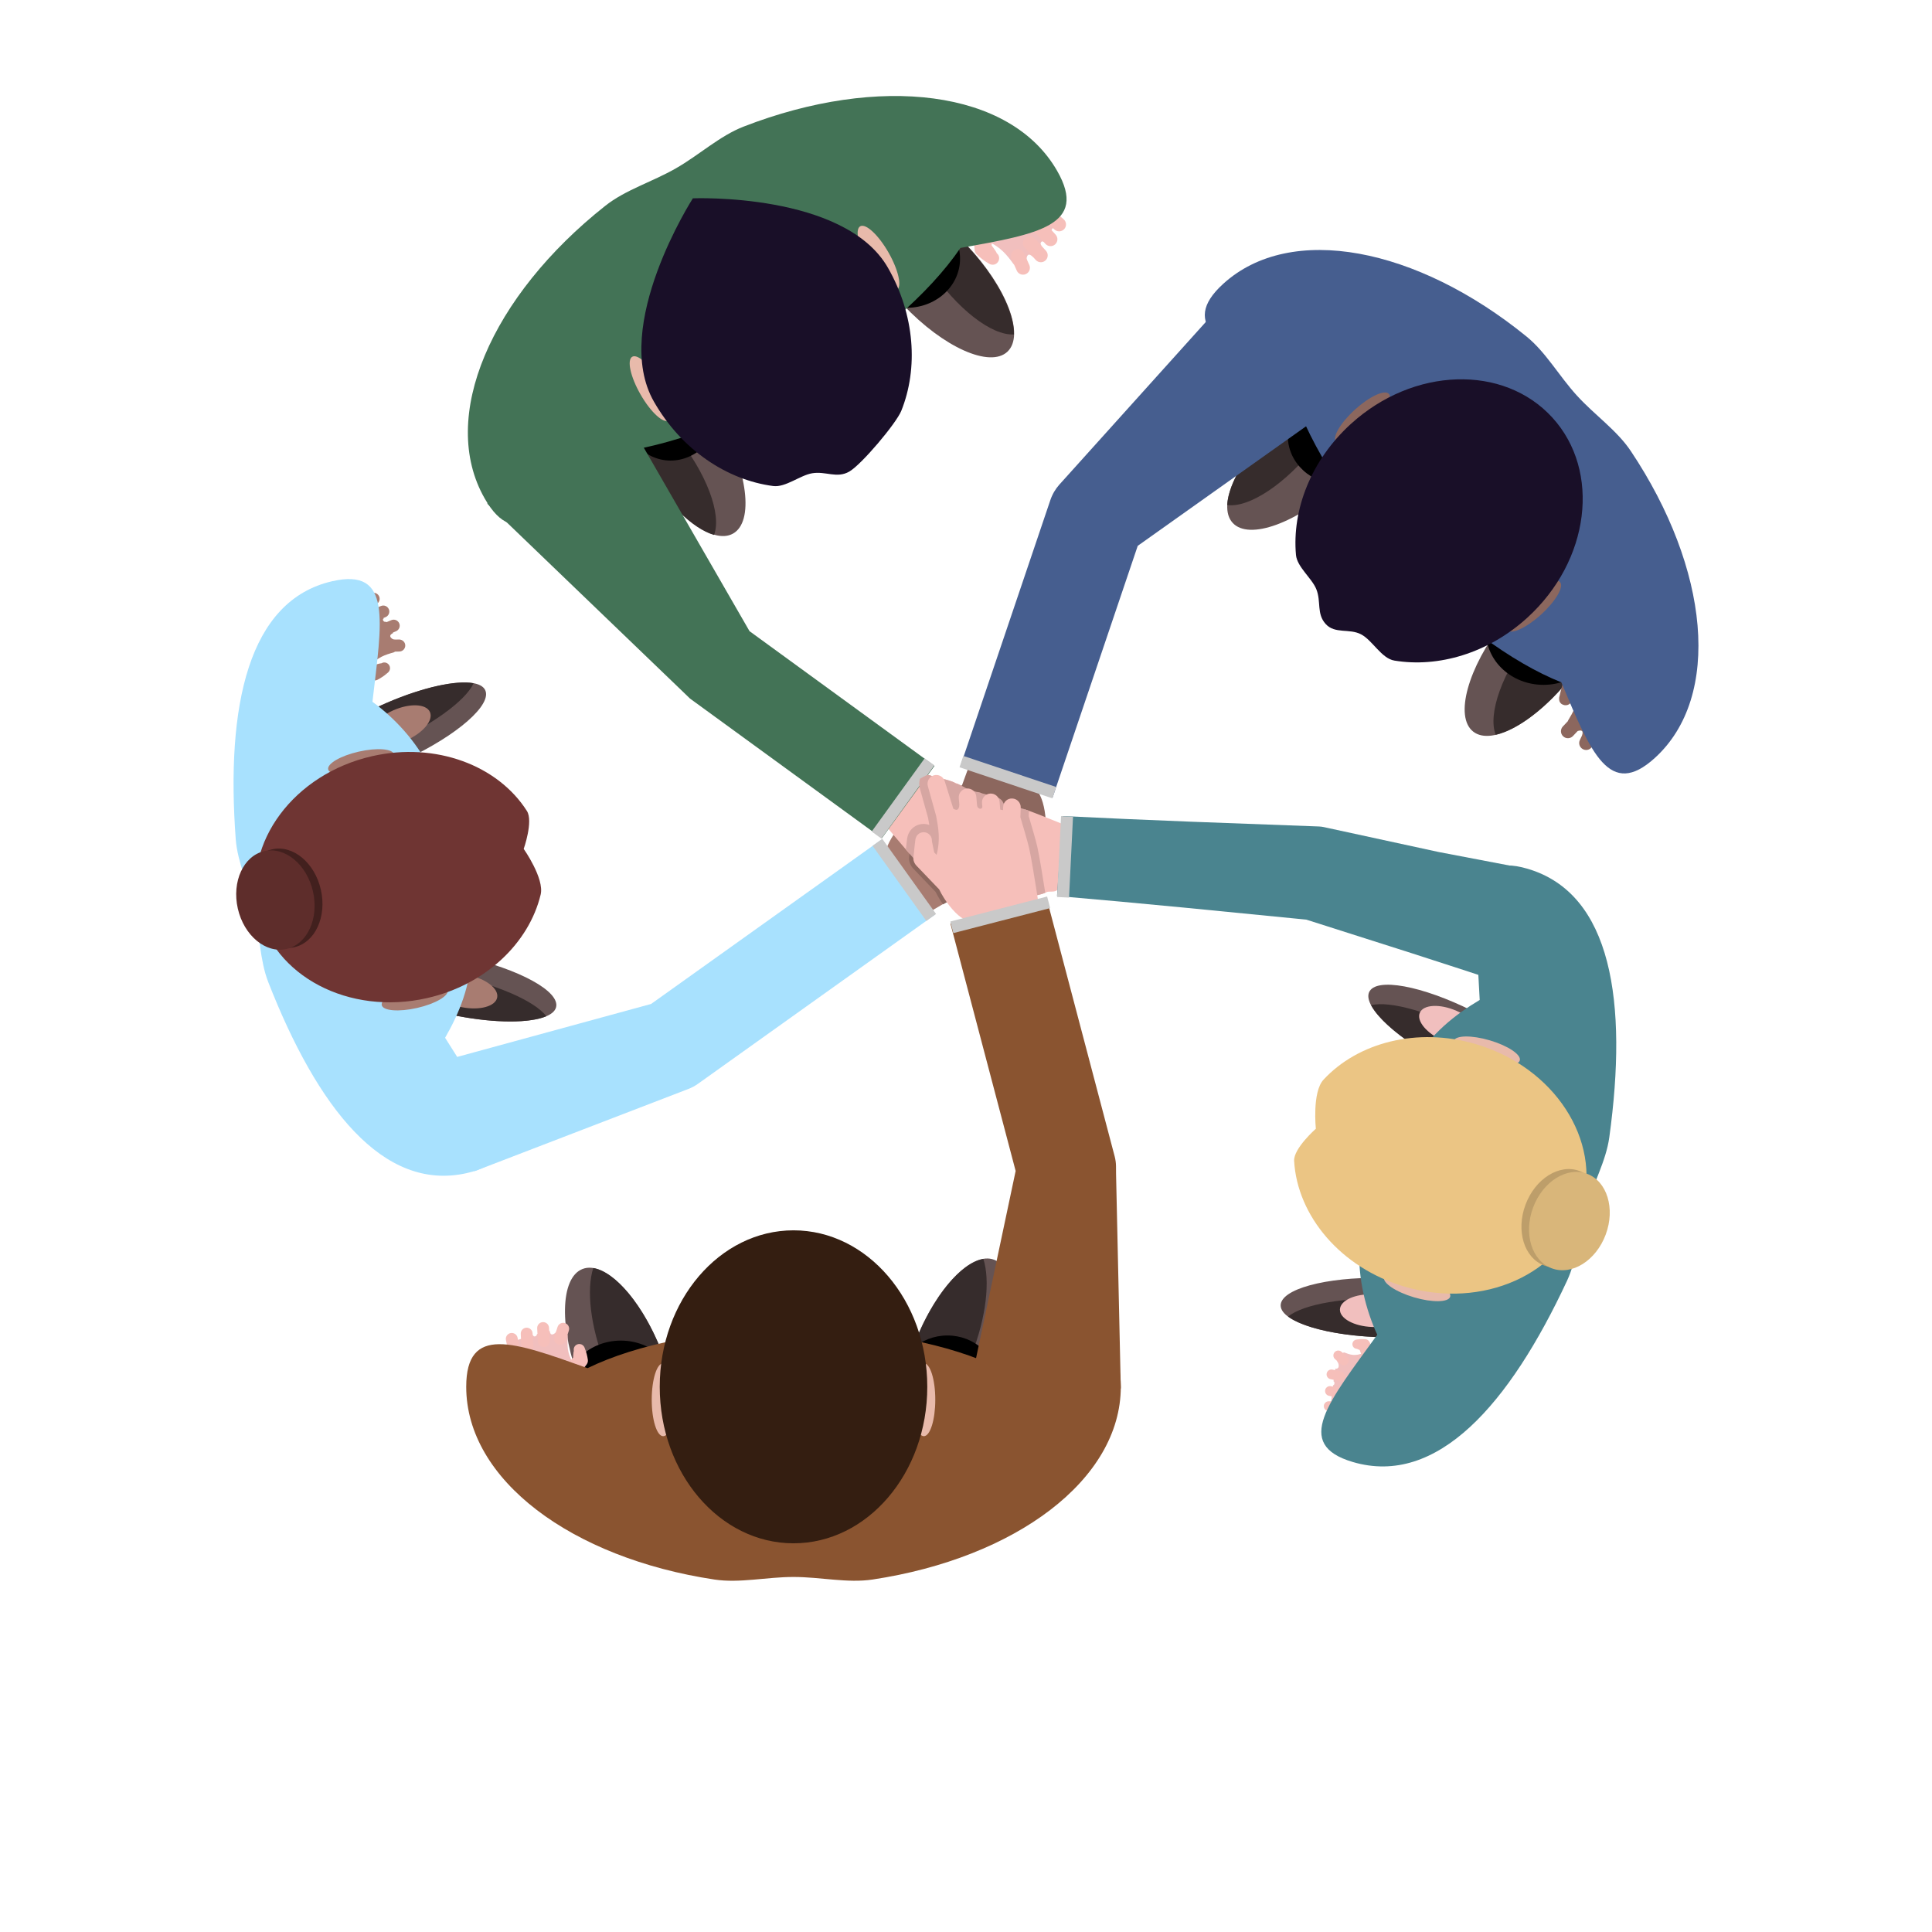 <?xml version="1.0" encoding="utf-8"?>
<!-- Generator: Adobe Illustrator 16.0.0, SVG Export Plug-In . SVG Version: 6.00 Build 0)  -->
<!DOCTYPE svg PUBLIC "-//W3C//DTD SVG 1.1//EN" "http://www.w3.org/Graphics/SVG/1.1/DTD/svg11.dtd">
<svg version="1.1" id="Layer_1" xmlns="http://www.w3.org/2000/svg" xmlns:xlink="http://www.w3.org/1999/xlink" x="0px" y="0px"
	 width="450px" height="450px" viewBox="0 0 450 450" enable-background="new 0 0 450 450" xml:space="preserve">
<g>
	<g>
		<path fill="#655353" d="M373.31,131.698c4.432,3.45,1.269,14.915-7.061,25.605c-8.329,10.692-18.673,16.563-23.1,13.112
			c-4.43-3.45-1.268-14.915,7.063-25.605C358.541,134.119,368.885,128.248,373.31,131.698z"/>
		<path fill="#362C2C" d="M356.906,147.614c-7.082,9.088-10.41,18.721-8.532,23.526c5.101-1.15,11.985-6.278,17.875-13.837
			c7.083-9.089,10.41-18.719,8.53-23.526C369.68,134.927,362.793,140.056,356.906,147.614z"/>
	</g>
	<g>
		
			<ellipse transform="matrix(0.738 -0.675 0.675 0.738 8.93 233.532)" fill="#655353" cx="305.193" cy="105.266" rx="24.54" ry="10.164"/>
		<path fill="#362C2C" d="M285.838,117.638c5.114,0.679,13.663-4.908,20.766-14.022c4.297-5.517,7.204-11.23,8.419-15.952
			c-4.884,1.324-10.976,4.878-16.687,10.102C290.816,104.639,286.106,112.432,285.838,117.638z"/>
	</g>
	<ellipse cx="312.263" cy="101.595" rx="12.302" ry="11.291"/>
	<ellipse cx="359.505" cy="147.251" rx="13.359" ry="12.263"/>
	<path fill="#8C675E" d="M221.092,191.682c-0.446,1.535-1.292,5.49-1.656,7.216l-1.115,1.871c-0.571,0.951-0.255,2.186,0.695,2.752
		c0.953,0.565,2.184,0.256,2.752-0.7l0.371-0.619c0.158,0.131,0.332,0.273,0.497,0.409l-0.737,1.687
		c-0.444,1.014,0.019,2.201,1.033,2.644c1.02,0.443,2.202-0.02,2.646-1.037l0.325-0.756c0.267-0.339,0.527-0.278,0.701-0.134
		c0.14,0.104,0.385,0.342,0.24,0.912L226,207.854c-0.445,1.014,0.011,2.2,1.029,2.644c1.021,0.447,2.204-0.016,2.646-1.031
		l0.565-1.282c0.161-0.294,0.436-0.737,0.784-0.855c0.456-0.157,0.841,0.41,1.027,0.926l-0.199,1.958
		c-0.113,1.103,0.684,2.091,1.791,2.203c1.103,0.115,2.089-0.687,2.204-1.787l0.216-2.116c0.032-0.045,0.084-0.105,0.099-0.145
		c0.816-2.536,1.818-5.251,4.197-7.768l0.181,0.666l-0.263,0.884l-0.3,0.968l-0.141,0.456l-0.058,0.185
		c0.016-0.052,0.084-0.142,0.179-0.237c-0.141,0.173-0.269,0.365-0.347,0.588c-0.049,0.158-0.122,0.38-0.11,0.757
		c0.002,0.358,0.198,0.946,0.607,1.311c0.899,0.696,1.397,0.51,1.591,0.496c0.548-0.048,1.282-0.737,1.376-1.004l0.194-0.264
		l0.326-0.462l0.614-0.877l1.191-1.742c0.271-0.396,0.377-0.91,0.241-1.41l-0.086-0.315l-1.971-7.314
		c0.146-2.959-0.407-6.099-1.288-7.929c-0.037-0.083-0.088-0.168-0.141-0.251c-0.345-0.535,0.057-2.189-0.746-2.776
		c-4.343-3.174-15.057-5.678-15.057-5.678S222.191,187.856,221.092,191.682z M240.271,203.261c-0.031,0.025-0.064,0.045-0.095,0.068
		C240.209,203.306,240.236,203.283,240.271,203.261z M243.139,205.328c0.083-0.234,0.104-0.476,0.095-0.708
		c-0.002,0.007,0.002,0.015,0.002,0.017C243.249,204.99,243.185,205.192,243.139,205.328z"/>
	<path fill="#8C675E" d="M389.771,157.086c0,0-7.181-5.223-11.411-6.199c-0.781-0.181-1.579,0.937-2.09,1.009
		c-0.078,0.011-0.154,0.025-0.227,0.045c-1.583,0.428-3.792,1.748-5.522,3.397l-5.505,2.656l-0.237,0.113
		c-0.376,0.181-0.634,0.518-0.735,0.891l-0.433,1.646l-0.214,0.837l-0.106,0.443l-0.063,0.259c-0.111,0.198-0.145,1.009,0.114,1.369
		c0.094,0.127,0.244,0.529,1.143,0.71c0.44,0.059,0.901-0.132,1.121-0.321c0.238-0.191,0.334-0.353,0.405-0.467
		c0.096-0.165,0.147-0.344,0.175-0.521c-0.008,0.108-0.027,0.196-0.051,0.235l0.083-0.133l0.203-0.327l0.435-0.694l0.401-0.627
		l0.502-0.241c-0.281,2.78-1.412,4.826-2.529,6.662c-0.017,0.03-0.024,0.094-0.038,0.138l-1.177,1.247
		c-0.61,0.651-0.58,1.676,0.072,2.29c0.652,0.616,1.675,0.582,2.289-0.068l1.091-1.157c0.411-0.157,0.961-0.22,1.109,0.138
		c0.11,0.278-0.016,0.679-0.11,0.934l-0.483,1.019c-0.388,0.807-0.045,1.774,0.766,2.16c0.808,0.388,1.771,0.042,2.158-0.765
		l0.729-1.532c0.272-0.389,0.547-0.365,0.684-0.334c0.179,0.032,0.355,0.158,0.288,0.499l-0.289,0.598
		c-0.388,0.808-0.045,1.774,0.762,2.163c0.808,0.386,1.777,0.042,2.159-0.763l0.642-1.339c0.171,0.028,0.349,0.059,0.513,0.087
		l-0.184,0.554c-0.282,0.849,0.177,1.766,1.027,2.049c0.846,0.281,1.768-0.178,2.048-1.028l0.554-1.667
		c0.859-1.132,2.829-3.737,3.531-4.818C385.127,165.539,389.771,157.086,389.771,157.086z M366.188,162.721
		c-0.002-0.031-0.007-0.063-0.008-0.094C366.184,162.66,366.186,162.688,366.188,162.721z M363.776,161.54
		c0.003,0,0.007-0.002,0.011-0.006c-0.146,0.117-0.281,0.258-0.383,0.431C363.463,161.864,363.552,161.719,363.776,161.54z"/>
	<g>
		<path fill="#465E8F" d="M300.409,89.437c3.491,11.915,12.306,26.75,25.043,40.744c12.739,13.993,26.687,24.158,38.22,28.749
			c6.902,16.546,11.275,27.171,21.784,17.601c15.708-14.302,12.662-44.127-5.608-71.468c-3.248-4.862-8.391-8.353-12.579-12.952
			c-4.192-4.606-7.192-10.06-11.729-13.742c-25.51-20.748-54.914-26.567-70.621-12.267C274.408,75.669,284.58,81.016,300.409,89.437
			z"/>
		<g>
			<path fill="#8C675E" d="M315.585,95.416c3.404-3.097,6.947-4.74,7.917-3.671c0.971,1.064-0.996,4.44-4.396,7.533
				c-3.4,3.096-6.945,4.741-7.914,3.672C310.217,101.883,312.191,98.507,315.585,95.416z"/>
			
				<ellipse transform="matrix(0.673 0.739 -0.739 0.673 221.129 -218.023)" fill="#8C675E" cx="357.38" cy="141.321" rx="2.612" ry="8.324"/>
			<path fill="#190F28" d="M314.643,98.743c14.577-13.271,35.6-13.925,46.945-1.463c11.352,12.462,8.722,33.331-5.854,46.604
				c-9.113,8.296-20.737,11.667-30.946,9.98c-3.038-0.5-5.096-4.725-7.781-6.121c-2.728-1.42-6.073-0.034-8.221-2.391
				c-2.185-2.4-1.022-5.198-2.185-8.106c-1.025-2.566-4.492-5.194-4.743-7.989C300.91,118.764,305.343,107.21,314.643,98.743z"/>
		</g>
		<g>
			<g>
				<path fill="#465E8F" d="M312.286,93.552l-49.345,35.045l3.201-4.837l-20.935,61.896l-21.497-7.271l20.935-61.896
					c0.467-1.381,1.193-2.602,2.107-3.625l1.094-1.212l40.499-44.979L312.286,93.552z"/>
			</g>
		</g>
	</g>
	<g>
		
			<rect x="223.425" y="179.701" transform="matrix(0.948 0.317 -0.317 0.948 69.534 -65.113)" fill="#C9C9C9" width="22.824" height="2.79"/>
	</g>
</g>
<g>
	<g>
		<g>
			<path fill="#655353" d="M69.346,180.191c-0.644-3.893,8.653-11.278,20.76-16.496c12.107-5.216,22.441-6.289,23.08-2.395
				c0.642,3.894-8.656,11.278-20.761,16.495C80.318,183.012,69.983,184.084,69.346,180.191z"/>
			<path fill="#362C2C" d="M89.926,173.669c10.294-4.435,18.533-10.43,20.382-14.522c-3.989-0.744-11.643,0.861-20.202,4.548
				c-10.294,4.435-18.532,10.43-20.381,14.523C73.714,178.962,81.369,177.358,89.926,173.669z"/>
		</g>
		
			<ellipse transform="matrix(-0.915 0.403 -0.403 -0.915 246.414 286.002)" fill="#A87C71" cx="93.091" cy="168.949" rx="7.645" ry="3.808"/>
	</g>
	<g>
		<g>
			<path fill="#655353" d="M82.688,225.033c0.216,3.94,10.893,9.135,23.843,11.604c12.95,2.467,23.272,1.273,23.05-2.666
				c-0.217-3.939-10.894-9.134-23.843-11.602C92.788,219.9,82.466,221.092,82.688,225.033z"/>
			<path fill="#362C2C" d="M104.192,226.939c11.011,2.096,20.353,6.164,23.045,9.758c-3.733,1.59-11.553,1.684-20.708-0.061
				c-11.011-2.1-20.351-6.166-23.045-9.762C87.219,225.285,95.039,225.192,104.192,226.939z"/>
		</g>
		<path fill="#A87C71" d="M100.808,229.365c-0.411,2.064,2.612,4.404,6.753,5.229c4.14,0.824,7.83-0.178,8.241-2.24
			c0.411-2.061-2.612-4.402-6.753-5.227C104.908,226.303,101.218,227.307,100.808,229.365z"/>
	</g>
	<g>
		<g>
			<path fill="#A87C71" d="M70.747,142.648c0,0,7.221-2.425,9.695-3.015c1.284-0.308,5.225-0.875,5.225-0.875
				s1.812,2.422,3.723,5.269c-0.287,0.185-0.208,0.408-0.103,0.563c0.073,0.108,0.238,0.322,0.626,0.229
				c0.585,0.886,1.152,1.783,1.646,2.615c-0.154,0.081-0.574,0.303-0.657,0.607c-0.137,0.516,0.854,1.048,1.074,0.952
				c1.582,0.369,0.277,2.802-0.271,2.961c-1.863,0.52-3.883,1.113-5.628,3.328c-1.744,2.227-6.991,1.289-9.263-0.151
				c-0.056-0.035-0.112-0.075-0.168-0.122c-0.358-0.292-1.43-0.093-1.832-0.731C72.637,150.831,70.747,142.648,70.747,142.648z"/>
		</g>
		<g>
			<path fill="#A87C71" d="M85.541,141.772c-0.476,0-0.94-0.242-1.204-0.68c-0.399-0.664-0.185-1.526,0.479-1.925l1.487-0.895
				c0.665-0.398,1.526-0.185,1.925,0.479s0.185,1.525-0.479,1.925l-1.486,0.894C86.037,141.708,85.787,141.772,85.541,141.772z"/>
		</g>
		<g>
			<path fill="#A87C71" d="M86.421,145.026c-0.551,0-1.074-0.327-1.297-0.868c-0.295-0.716,0.045-1.537,0.761-1.832l2.856-1.179
				c0.715-0.294,1.536,0.045,1.832,0.762c0.296,0.715-0.045,1.536-0.761,1.832l-2.856,1.179
				C86.78,144.992,86.599,145.026,86.421,145.026z"/>
		</g>
		<g>
			<path fill="#A87C71" d="M88.848,148.321c-0.551,0-1.073-0.326-1.297-0.866c-0.296-0.715,0.043-1.537,0.76-1.833l2.851-1.181
				c0.715-0.296,1.536,0.044,1.833,0.76c0.296,0.715-0.043,1.536-0.76,1.833l-2.851,1.181
				C89.208,148.287,89.026,148.321,88.848,148.321z"/>
		</g>
		<g>
			<path fill="#A87C71" d="M90.525,151.813c-0.759,0-1.383-0.606-1.402-1.368c-0.019-0.775,0.594-1.417,1.368-1.437l2.466-0.06
				c0.772,0.016,1.418,0.594,1.437,1.369c0.019,0.774-0.594,1.417-1.368,1.436l-2.467,0.06
				C90.548,151.813,90.536,151.813,90.525,151.813z"/>
		</g>
		<g>
			<path fill="#A87C71" d="M81.62,152.616c1.071,0.34,2.115,0.75,3.156,1.167c1.042,0.415,2.068,0.869,3.089,1.335l-1.364,0.031
				c0.403-0.152,0.811-0.297,1.228-0.415c0.207-0.063,0.417-0.115,0.624-0.163l0.299-0.058c0.05-0.01,0.082-0.014,0.11-0.011
				c-0.001,0.006-0.021,0.022-0.029,0.034l-0.015,0.02c0.02-0.014-0.038,0.027-0.101,0.083c-0.056,0.05-0.112,0.109-0.163,0.176
				c-0.102,0.133-0.182,0.296-0.222,0.456c-0.031,0.194-0.072,0.199-0.015,0.629c0.038,0.193,0.153,0.471,0.386,0.688
				c0.229,0.219,0.526,0.323,0.731,0.345c0.104,0.013,0.193,0.012,0.267,0.006l0.114-0.015l0.01-0.003l0.021-0.007
				c0.027-0.009,0.054-0.021,0.079-0.034c-0.688,0.211-1.416-0.175-1.627-0.863c-0.211-0.688,0.175-1.417,0.864-1.628l0.159-0.054
				l0.041-0.012l0.02-0.006l0.119-0.015c0.076-0.005,0.166-0.006,0.273,0.007c0.208,0.022,0.508,0.126,0.741,0.346
				c0.236,0.216,0.355,0.495,0.396,0.688c0.069,0.429,0.017,0.44-0.017,0.64c-0.045,0.163-0.129,0.332-0.237,0.47
				c-0.054,0.069-0.112,0.13-0.171,0.183l-0.108,0.089l-0.05,0.042l-0.098,0.078l-0.18,0.146l-0.288,0.238
				c-0.187,0.146-0.372,0.283-0.563,0.408c-0.376,0.256-0.766,0.479-1.161,0.688c-0.379,0.2-0.805,0.221-1.18,0.094l-0.185-0.063
				c-1.062-0.365-2.119-0.743-3.16-1.159c-1.042-0.414-2.081-0.835-3.093-1.326c-0.874-0.423-1.239-1.474-0.816-2.348
				C79.891,152.728,80.8,152.354,81.62,152.616z"/>
		</g>
	</g>
	<path fill="#A87C71" d="M234.535,199.468c-0.349-1.004-1.444-1.539-2.452-1.188l-0.656,0.228c-0.035-0.197-0.072-0.4-0.11-0.607
		l1.583-0.785c0.953-0.473,1.342-1.628,0.869-2.582c-0.472-0.954-1.626-1.344-2.582-0.87l-0.755,0.375
		c-0.374,0.065-0.506-0.149-0.549-0.357c-0.036-0.156-0.069-0.483,0.384-0.813l1.816-0.898c0.953-0.472,1.344-1.627,0.872-2.581
		c-0.473-0.954-1.626-1.344-2.581-0.873l-1.272,0.629c-0.307,0.108-0.746,0.224-1.038,0.109c-0.416-0.164-0.38-0.796-0.215-1.285
		l1.391-1.346c0.765-0.74-1.934-2.649-2.699-1.91l-1.413,0.528c-0.076,0.021-0.142,0.046-0.192,0.077
		c-2.188,1.37-4.567,2.82-7.913,3.186l0.313-0.672l0.738-0.485l0.82-0.529l0.393-0.249c0.055-0.035,0.11-0.07,0.14-0.094
		c0.116-0.04,0.23-0.091,0.34-0.156c0.052-0.028,0.062-0.028,0.146-0.081l0.063-0.041c0.018-0.013,0.023-0.01,0.145-0.112
		c0.045-0.04,0.088-0.081,0.13-0.125l0.061-0.065c0.039-0.076-0.047,0.129,0.26-0.399c0.105-0.219,0.196-0.543,0.171-0.902
		c-0.021-0.358-0.168-0.705-0.332-0.929c-0.16-0.226-0.348-0.373-0.45-0.443c-0.056-0.038-0.115-0.074-0.18-0.107
		c-0.253-0.136-0.578-0.214-0.867-0.209c-0.071,0-0.142,0.005-0.208,0.014l-0.035,0.004l-0.041,0.006l-0.08,0.014l-0.134,0.029
		l-0.104,0.027l-0.121,0.032l-0.311,0.08l-0.52,0.134l-0.991,0.266l-1.953,0.543h0c-0.501,0.23-0.93,0.634-1.18,1.173l-3.041,6.536
		c-1.947,2.088-3.485,4.771-3.973,6.669c-0.022,0.085-0.04,0.178-0.052,0.271c-0.078,0.609-1.394,1.575-1.164,2.504
		c1.229,5.011,7.556,13.462,7.556,13.462s9.975-5.659,13.142-7.791c1.269-0.852,4.332-3.23,5.671-4.278l1.974-0.685
		C234.352,201.571,234.884,200.473,234.535,199.468z M217.856,183.285l0.037-0.024c0.051-0.029,0.023-0.008,0.041-0.015
		c-0.097,0.058-0.184,0.125-0.266,0.197c0.022-0.021,0.043-0.044,0.067-0.065C217.848,183.284,217.846,183.292,217.856,183.285z
		 M217.542,183.575c-0.005,0.005-0.009,0.01-0.014,0.015C217.534,183.582,217.539,183.577,217.542,183.575z M216.42,188.435
		l0.001-0.001L216.42,188.435L216.42,188.435z"/>
	<g>
		<g>
			<path fill="#A8E1FE" d="M102.111,247.371l50.908-13.904l-2.892,1.463l55.167-39.371l12.479,17.486l-55.168,39.369
				c-0.709,0.508-1.461,0.91-2.238,1.215l-0.654,0.25l-49.254,18.945L102.111,247.371z"/>
		</g>
	</g>
	<g>
		<path fill="#A8E1FE" d="M103.673,241.719c3.225-5.598,6.045-12.256,6.14-20.042c0.095-8.522-2.401-11.314-4.825-21.328
			c-2.14-10.071-1.096-13.666-4.864-21.31c-3.228-6.537-8.367-11.923-13.373-15.576c2.184-18.788,4.65-31.271-9.339-28.091
			c-19.602,4.455-24.806,29.042-22.505,60.087c0.425,5.516,3.025,10.792,4.329,16.528c1.306,5.751,1.244,11.636,3.257,16.792
			c11.339,28.982,26.648,48.912,46.25,44.455C123.354,269.914,114.403,258.945,103.673,241.719z"/>
		<g>
			<g>
				<path fill="#A87C71" d="M97.145,234.775c-4.248,0.965-7.926,0.674-8.23-0.664c-0.3-1.324,2.887-3.186,7.135-4.154
					c4.247-0.965,7.934-0.664,8.235,0.66C104.588,231.955,101.391,233.811,97.145,234.775z"/>
				<path fill="#A87C71" d="M83.574,175.066c-4.247,0.964-7.437,2.817-7.134,4.155c0.301,1.322,3.982,1.629,8.229,0.666
					c4.249-0.965,7.441-2.836,7.14-4.159C91.506,174.392,87.82,174.1,83.574,175.066z"/>
				<path fill="#6F3533" d="M99.479,232.473c-18.2,4.141-35.824-5.121-39.361-20.685c-3.536-15.555,8.355-31.523,26.554-35.659
					c14.852-3.375,29.314,2.165,36.058,12.766c1.523,2.402-0.748,8.832-0.748,8.832s4.854,6.887,3.947,10.638
					C123.225,219.615,113.132,229.373,99.479,232.473z"/>
			</g>
		</g>
		<path fill="#42201E" d="M68.568,220.618c-4.83,1.1-9.923-3.112-11.354-9.413c-1.429-6.288,1.342-12.283,6.173-13.382
			c4.84-1.1,9.92,3.113,11.349,9.403C76.167,213.523,73.409,219.518,68.568,220.618z"/>
		<path fill="#5E2D2B" d="M66.731,221.035c-4.83,1.098-9.908-3.116-11.339-9.414c-1.43-6.291,1.329-12.282,6.159-13.38
			c4.843-1.1,9.921,3.111,11.35,9.401C74.333,213.94,71.575,219.935,66.731,221.035z"/>
	</g>
	<g>
		
			<rect x="199.822" y="203.59" transform="matrix(0.582 0.813 -0.813 0.582 254.723 -85.562)" fill="#C9C9C9" width="21.527" height="2.789"/>
	</g>
</g>
<g>
	<g>
		<g>
			<path fill="#F1BFBE" d="M319.42,332.893c0,0-4.901-1.549-6.465-2.275c-0.811-0.379-3.119-1.84-3.119-1.84
				s0.249-2.869,0.649-6.133c0.238-0.014,0.302-0.232,0.326-0.41c0.017-0.125,0.034-0.381-0.211-0.496
				c0.131-1.012,0.273-2.023,0.425-2.947c0.119,0.014,0.445,0.035,0.636-0.174c0.321-0.355,0.069-1.275-0.092-1.303
				c-0.635-1.074,1.223-2.434,1.585-2.293c1.212,0.486,2.541,0.992,4.521,0.027c1.982-0.967,4.231,2.367,4.702,4.656
				c0.011,0.057,0.02,0.117,0.026,0.182c0.042,0.414,0.69,0.775,0.587,1.496C322.432,325.268,319.42,332.893,319.42,332.893z"/>
			<g>
				<path fill="#F6BFBA" d="M309.484,328.665c-0.627,0-1.137-0.507-1.14-1.134c-0.003-0.63,0.505-1.143,1.134-1.146l1.204-0.006
					c0.002,0,0.004,0,0.006,0c0.627,0,1.137,0.507,1.14,1.134c0.003,0.63-0.505,1.143-1.134,1.146l-1.204,0.006
					C309.488,328.665,309.486,328.665,309.484,328.665z"/>
			</g>
			<g>
				<path fill="#F6BFBA" d="M311.819,325.565c-0.077,0-0.156-0.008-0.235-0.024l-2.045-0.43c-0.616-0.13-1.01-0.733-0.881-1.35
					c0.13-0.615,0.732-1.012,1.35-0.881l2.045,0.43c0.616,0.13,1.01,0.733,0.881,1.35
					C312.82,325.197,312.347,325.565,311.819,325.565z"/>
			</g>
			<g>
				<path fill="#F6BFBA" d="M312.175,321.681c-0.076,0-0.154-0.008-0.232-0.023l-2.047-0.424c-0.616-0.128-1.012-0.731-0.885-1.348
					c0.127-0.615,0.726-1.01,1.348-0.885l2.047,0.424c0.616,0.128,1.012,0.731,0.885,1.348
					C313.179,321.311,312.704,321.681,312.175,321.681z"/>
			</g>
			<g>
				<path fill="#F6BFBA" d="M313.009,318.007c-0.271,0-0.541-0.096-0.759-0.289l-1.301-1.16c-0.47-0.419-0.511-1.14-0.092-1.609
					c0.421-0.469,1.139-0.51,1.609-0.092l1.301,1.16c0.47,0.419,0.511,1.14,0.092,1.609
					C313.634,317.878,313.322,318.007,313.009,318.007z"/>
			</g>
			<g>
				<g>
					<path fill="#F6BFBA" d="M318.473,318.922c-0.397-0.826-0.732-1.674-1.067-2.525c-0.165-0.426-0.31-0.857-0.465-1.287
						c-0.148-0.434-0.319-0.855-0.446-1.297l1.084,0.871c-0.284-0.068-0.567-0.15-0.845-0.24c-0.139-0.051-0.277-0.092-0.407-0.15
						l-0.177-0.078c-0.03-0.014-0.038-0.021-0.041-0.035l0.065-0.012l0.049-0.01c0.205-0.021,0.466-0.143,0.622-0.318
						c0.077-0.102,0.124-0.109,0.248-0.416c0.122-0.271,0.024-0.811-0.21-1.029c-0.097-0.113-0.222-0.195-0.264-0.219l-0.013-0.004
						l-0.027-0.014c-0.036-0.016-0.075-0.031-0.113-0.039c0.551,0.195,0.839,0.801,0.643,1.352s-0.801,0.838-1.352,0.643
						c-0.057-0.018-0.111-0.037-0.165-0.063l-0.039-0.018l-0.021-0.01c-0.042-0.023-0.17-0.107-0.267-0.221
						c-0.237-0.225-0.338-0.766-0.219-1.041c0.118-0.311,0.171-0.322,0.252-0.422c0.167-0.18,0.436-0.305,0.649-0.328l0.077-0.012
						l0.121-0.014l0.184-0.021l0.269-0.031c0.167-0.023,0.326-0.027,0.484-0.037c0.315-0.008,0.623-0.002,0.93,0.021
						c0.434,0.035,0.794,0.295,0.978,0.656l0.107,0.215c0.207,0.41,0.369,0.836,0.556,1.254c0.178,0.42,0.366,0.836,0.536,1.26
						c0.333,0.852,0.665,1.703,0.937,2.576c0.232,0.754-0.189,1.553-0.943,1.787C319.497,319.877,318.774,319.549,318.473,318.922z"
						/>
				</g>
			</g>
		</g>
		<g>
			<g>
				<path fill="#655353" d="M361.287,253.174c-2.652,2.922-14.215,0.219-25.82-6.031c-11.607-6.254-18.866-13.688-16.208-16.607
					c2.652-2.92,14.215-0.217,25.821,6.033C356.685,242.82,363.943,250.256,361.287,253.174z"/>
				<path fill="#362C2C" d="M343.396,241.09c-9.867-5.316-19.682-8.053-24.037-6.961c1.891,3.588,7.904,8.592,16.108,13.014
					c9.868,5.314,19.682,8.049,24.037,6.959C357.611,250.512,351.601,245.508,343.396,241.09z"/>
			</g>
			
				<ellipse transform="matrix(0.917 0.398 -0.398 0.917 123.079 -114.72)" fill="#F1BFBE" cx="337.81" cy="239.039" rx="7.644" ry="3.808"/>
		</g>
		<g>
			<g>
				<path fill="#655353" d="M346.069,305.67c-1.126,3.781-12.72,6.352-25.888,5.74c-13.169-0.611-22.931-4.17-21.799-7.951
					c1.127-3.783,12.719-6.35,25.888-5.74C337.439,298.33,347.2,301.891,346.069,305.67z"/>
				<path fill="#362C2C" d="M324.71,302.521c-11.196-0.52-21.228,1.264-24.683,4.133c3.261,2.416,10.845,4.324,20.154,4.756
					c11.197,0.521,21.228-1.262,24.683-4.133C341.604,304.863,334.02,302.953,324.71,302.521z"/>
			</g>
			
				<ellipse transform="matrix(0.999 0.038 -0.038 0.999 11.858 -11.953)" fill="#F1BFBE" cx="319.799" cy="305.381" rx="7.644" ry="3.809"/>
		</g>
		<path fill="#F6BFBA" d="M238.61,188.478c-1.406-0.469-5.11-1.422-6.596-1.8l-3.661-2.01c-0.879-0.482-1.985-0.161-2.47,0.72
			c-0.483,0.881-0.161,1.987,0.72,2.471l2.342,1.285c-0.103,0.113-0.207,0.229-0.313,0.347l-3.84-1.816
			c-0.91-0.429-1.993-0.041-2.423,0.867c-0.429,0.909-0.041,1.993,0.867,2.423l3.137,1.483c0.156,0.207,0.071,0.393-0.042,0.525
			c-0.102,0.122-0.331,0.353-0.872,0.175c-0.03,0.036-0.057,0.071-0.087,0.106l-4.134-1.732c-0.928-0.39-1.993,0.048-2.381,0.975
			c-0.388,0.927,0.048,1.993,0.975,2.381l4.037,1.691c0.092,0.101,0.169,0.207,0.201,0.319c0.107,0.368-0.29,0.676-0.708,0.85
			l-4.269-0.824c-0.985-0.193-1.941,0.455-2.131,1.442c-0.19,0.986,0.455,1.941,1.442,2.131l4.255,0.821
			c0.102,0.092,0.198,0.163,0.282,0.194c2.283,0.842,4.739,1.784,6.943,4.073l-0.685,0.155l-0.787-0.27l-0.867-0.309l-0.412-0.148
			c-0.057-0.021-0.115-0.042-0.15-0.05c-0.099-0.065-0.204-0.123-0.319-0.168c-0.052-0.022-0.056-0.029-0.147-0.063l-0.069-0.023
			l-0.035-0.01l-0.148-0.035c-0.059-0.011-0.116-0.019-0.176-0.023L226,204.625l-0.085-0.001c-0.166,0.005-0.391,0.03-0.66,0.149
			c-0.268,0.113-0.564,0.351-0.742,0.637c-0.183,0.284-0.248,0.571-0.266,0.78c-0.009,0.104-0.007,0.2-0.002,0.272l0.01,0.092
			c0.009,0.062,0.021,0.125,0.037,0.189c0.063,0.258,0.2,0.521,0.367,0.712c0.35,0.359,0.299,0.267,0.371,0.337l0.094,0.073
			l0.238,0.185l0.399,0.311l0.77,0.588l1.533,1.144h0.001c0.46,0.242,1.01,0.329,1.556,0.206l6.647-1.5
			c2.684,0.25,5.576-0.15,7.275-0.881c0.078-0.031,0.155-0.071,0.234-0.117c0.497-0.293,1.982,0.131,2.542-0.575
			c3.035-3.813,5.702-13.425,5.702-13.425S242.034,189.619,238.61,188.478z M225.532,207.978l-0.021-0.007l-0.041-0.015
			c-0.055-0.022-0.023-0.014-0.038-0.022c0.098,0.039,0.198,0.064,0.297,0.083c-0.021-0.003-0.042-0.004-0.062-0.008
			L225.532,207.978z"/>
		<path fill="#4A848F" d="M355.812,202.354c-14.644-4.313-12.137,9.886-11.161,30.555c-5.655,3.371-11.478,7.885-15.43,14.758
			c-4.323,7.531-3.494,11.26-6.319,21.367c-3.104,10.023-5.823,12.701-6.272,21.377c-0.385,7.416,1.521,14.729,4.162,20.482
			c-11.306,15.625-19.716,25.504-5.688,29.639c19.657,5.791,36.503-13.488,49.898-42.236c2.378-5.115,2.682-11.102,4.378-16.857
			c1.699-5.762,4.692-10.967,5.459-16.551C379.168,233.469,375.463,208.143,355.812,202.354z"/>
		<g>
			<g>
				<path fill="#E8BAAB" d="M347,242.316c4.253,1.252,7.379,3.35,6.989,4.686c-0.395,1.332-4.159,1.402-8.412,0.148
					s-7.381-3.352-6.989-4.686C338.982,241.127,342.748,241.064,347,242.316z"/>
				<path fill="#E8BAAB" d="M329.366,302.174c4.252,1.252,8.019,1.188,8.411-0.148c0.392-1.336-2.735-3.434-6.988-4.684
					c-4.255-1.254-8.018-1.191-8.412,0.146C321.983,298.82,325.112,300.92,329.366,302.174z"/>
				<path fill="#EBC584" d="M343.778,243.201c18.245,5.373,29.313,22.379,24.718,37.975c-4.596,15.594-23.112,23.881-41.357,18.504
					c-14.882-4.385-24.984-16.508-25.712-29.289c-0.163-2.887,5.06-7.484,5.06-7.484s-0.889-8.537,1.777-11.42
					C316.264,242.826,330.1,239.17,343.778,243.201z"/>
			</g>
		</g>
		<g>
			<g>
				<g>
					<path fill="#4A848F" d="M353.857,230.215l-12.534-4.141l-12.555-4.066l-25.142-8.013l2.085,0.346l-29.749-2.925l-14.879-1.402
						L246.2,208.69l1.263-18.619l14.925,0.696l14.934,0.619l29.871,1.116c0.389,0.014,0.769,0.062,1.137,0.139l0.948,0.207
						l25.787,5.594l16.47,3.143l7.922,3.811L353.857,230.215z"/>
				</g>
			</g>
		</g>
		<g>
			<path fill="#BD9E6A" d="M367.884,272.74c4.667,1.742,6.626,8.086,4.354,14.172c-2.264,6.076-7.898,9.586-12.565,7.848
				c-4.673-1.744-6.622-8.084-4.356-14.16C357.586,274.516,363.211,270.998,367.884,272.74z"/>
			<path fill="#D9B67A" d="M369.657,273.402c4.663,1.74,6.611,8.082,4.341,14.164c-2.267,6.076-7.887,9.592-12.554,7.854
				c-4.678-1.744-6.622-8.084-4.358-14.158C359.356,275.174,364.979,271.658,369.657,273.402z"/>
		</g>
	</g>
	<g>
		
			<rect x="246.695" y="190.032" transform="matrix(0.999 0.049 -0.049 0.999 10.004 -11.841)" fill="#C9C9C9" width="2.788" height="18.859"/>
	</g>
</g>
<g>
	<g>
		<g>
			<g>
				
					<ellipse transform="matrix(-0.492 -0.871 0.871 -0.492 147.022 291.705)" fill="#655353" cx="158.604" cy="102.965" rx="24.54" ry="10.164"/>
				<path fill="#362C2C" d="M166.32,124.601c1.809-4.831-1.717-14.416-9.007-23.38c-4.412-5.426-9.329-9.541-13.657-11.784
					c0.195,5.057,2.291,11.791,6.101,18.528C154.77,116.834,161.306,123.173,166.32,124.601z"/>
			</g>
			<ellipse transform="matrix(0.224 -0.975 0.975 0.224 28.659 226.508)" cx="156.612" cy="95.252" rx="12.17" ry="11.172"/>
		</g>
		<g>
			<g>
				
					<ellipse transform="matrix(-0.687 -0.727 0.727 -0.687 320.753 266.45)" fill="#655353" cx="217.753" cy="64.156" rx="24.539" ry="10.164"/>
				<path fill="#362C2C" d="M236.158,77.898c-5.147,0.307-13.269-5.885-19.691-15.49c-3.887-5.814-6.372-11.724-7.241-16.521
					c4.775,1.674,10.595,5.661,15.911,11.285C232.137,64.573,236.27,72.688,236.158,77.898z"/>
			</g>
			
				<ellipse transform="matrix(-0.997 -0.072 0.072 -0.997 417.032 135.108)" cx="210.969" cy="59.981" rx="12.611" ry="11.577"/>
		</g>
		<g>
			<path fill="#F1BFBE" d="M235.776,35.053c0,0,5.895,7.322,7.662,9.905c0.921,1.341,3.357,5.574,3.357,5.574
				s-1.646,2.791-3.683,5.825c-0.325-0.262-0.517-0.103-0.628,0.063c-0.079,0.116-0.221,0.368,0.057,0.773
				c-0.64,0.934-1.298,1.85-1.923,2.665c-0.155-0.146-0.584-0.546-0.934-0.543c-0.598,0.008-0.681,1.287-0.477,1.502
				c0.362,1.888-2.761,1.191-3.181,0.628c-1.411-1.922-2.972-3.998-6.076-5.254c-3.115-1.253-4.612-7.422-4.194-10.418
				c0.009-0.074,0.024-0.149,0.046-0.226c0.132-0.494-0.576-1.629-0.106-2.28C228.229,39.743,235.776,35.053,235.776,35.053z"/>
			<g>
				<path fill="#F6BFBA" d="M246.695,53.88c-0.367,0-0.737-0.126-1.038-0.384l-1.62-1.384c-0.673-0.574-0.752-1.584-0.178-2.256
					c0.573-0.672,1.584-0.753,2.256-0.177l1.62,1.384c0.673,0.574,0.752,1.584,0.178,2.256
					C247.597,53.69,247.147,53.88,246.695,53.88z"/>
			</g>
			<g>
				<path fill="#F6BFBA" d="M244.691,57.332c-0.437,0-0.871-0.178-1.187-0.527l-2.557-2.827c-0.594-0.656-0.543-1.668,0.113-2.261
					c0.656-0.593,1.67-0.54,2.26,0.113l2.557,2.827c0.594,0.656,0.543,1.668-0.113,2.261
					C245.459,57.195,245.074,57.332,244.691,57.332z"/>
			</g>
			<g>
				<path fill="#F6BFBA" d="M242.435,61.08c-0.436,0-0.87-0.177-1.186-0.526l-2.557-2.821c-0.594-0.655-0.544-1.667,0.111-2.261
					c0.652-0.592,1.667-0.544,2.26,0.111l2.557,2.821c0.594,0.655,0.544,1.667-0.111,2.261
					C243.203,60.943,242.818,61.08,242.435,61.08z"/>
			</g>
			<g>
				<path fill="#F6BFBA" d="M238.288,63.979c-0.613,0-1.198-0.354-1.463-0.95l-1.221-2.743c-0.359-0.808,0.004-1.753,0.812-2.113
					c0.806-0.358,1.754,0.004,2.112,0.811l1.221,2.743c0.359,0.808-0.004,1.753-0.812,2.113
					C238.727,63.934,238.506,63.979,238.288,63.979z"/>
			</g>
			<g>
				<g>
					<path fill="#F6BFBA" d="M230.624,50.052c0.287,2.585,0.354,5.181,0.363,7.779l-0.553-1.288
						c0.344,0.406,0.686,0.817,0.997,1.252c0.159,0.213,0.309,0.437,0.453,0.656c0.067,0.113,0.142,0.222,0.198,0.327
						c0.033,0.056,0.054,0.098,0.066,0.135c0,0.007-0.023-0.005-0.033-0.006l-0.021-0.005c0.056,0.042-0.159-0.119-0.315-0.173
						c-0.173-0.07-0.373-0.108-0.561-0.105c-0.093,0.001-0.183,0.011-0.266,0.027l-0.135,0.033c-0.073,0.02-0.161,0.048-0.263,0.097
						c-0.198,0.092-0.494,0.295-0.684,0.66c-0.195,0.362-0.195,0.783-0.131,1.029c0.03,0.128,0.07,0.228,0.107,0.307
						c0.045,0.088,0.081,0.143,0.068,0.123l0.006,0.007l0.013,0.015l0.056,0.052c-0.499-0.651-0.377-1.584,0.274-2.084
						c0.65-0.5,1.584-0.377,2.083,0.274l0.115,0.135l0.027,0.035l0.014,0.018c-0.012-0.02,0.025,0.038,0.069,0.128
						c0.039,0.081,0.08,0.183,0.111,0.313c0.064,0.25,0.065,0.675-0.129,1.041c-0.188,0.369-0.482,0.577-0.679,0.673
						c-0.216,0.104-0.335,0.122-0.4,0.133c-0.087,0.015-0.181,0.023-0.277,0.022c-0.193-0.001-0.403-0.043-0.583-0.118
						c-0.164-0.058-0.387-0.222-0.337-0.186l-0.06-0.036l-0.111-0.072l-0.231-0.138l-0.383-0.238
						c-0.239-0.16-0.471-0.32-0.689-0.491c-0.446-0.334-0.856-0.7-1.26-1.073c-0.318-0.296-0.498-0.685-0.535-1.086l-0.018-0.202
						c-0.233-2.588-0.411-5.179-0.367-7.779c0.019-1.107,0.93-1.99,2.037-1.973C229.684,48.285,230.515,49.063,230.624,50.052z"/>
				</g>
			</g>
		</g>
		<path fill="#F6BFBA" d="M235.695,198.062l-1.545-1.124c-0.032-0.068-0.066-0.126-0.104-0.168c-1.652-1.838-3.41-3.844-4.308-6.939
			l0.686,0.185l0.581,0.616l0.631,0.685l0.299,0.327c0.04,0.044,0.082,0.089,0.107,0.113c0.059,0.108,0.127,0.211,0.211,0.308
			c0.036,0.044,0.037,0.053,0.103,0.125l0.05,0.053c0.021,0.018,0.011,0.018,0.13,0.117c0.045,0.036,0.093,0.071,0.141,0.103
			l0.073,0.046l0.038,0.021l0.019,0.01c0.059,0.032,0.146,0.072,0.238,0.105c0.188,0.066,0.452,0.121,0.759,0.09
			c0.306-0.028,0.631-0.161,0.857-0.335c0.23-0.172,0.37-0.361,0.46-0.513c0.052-0.09,0.071-0.134,0.079-0.152l0.039-0.093
			c0.102-0.253,0.145-0.575,0.105-0.858c-0.069-0.379-0.07-0.288-0.075-0.333l-0.026-0.077l-0.054-0.131l-0.043-0.097l-0.051-0.113
			l-0.127-0.282l-0.212-0.47l-0.416-0.893l-0.837-1.754v0c-0.3-0.432-0.749-0.768-1.297-0.916l-6.67-1.799
			c-2.289-1.493-5.071-2.501-6.941-2.649c-0.086-0.007-0.174-0.008-0.266-0.002c-0.585,0.026-1.713-1.056-2.549-0.688
			c-4.527,1.984-11.459,9.342-11.459,9.342s6.981,8.478,9.511,11.119c1.013,1.058,3.759,3.553,4.969,4.645l0.973,1.751
			c0.337,0.607,0.966,0.949,1.614,0.949c0.303,0,0.611-0.075,0.895-0.233c0.891-0.495,1.211-1.618,0.716-2.508l-0.322-0.58
			c0.18-0.065,0.365-0.133,0.554-0.203l0.999,1.362c0.361,0.493,0.921,0.754,1.489,0.754c0.379,0,0.761-0.116,1.089-0.357
			c0.822-0.602,1-1.756,0.397-2.578l-0.476-0.649c-0.129-0.344,0.052-0.505,0.244-0.582c0.145-0.059,0.449-0.148,0.837,0.239
			l1.138,1.555c0.361,0.494,0.922,0.755,1.49,0.755c0.378,0,0.759-0.116,1.088-0.356c0.822-0.602,1.001-1.756,0.398-2.578
			l-0.804-1.098c-0.15-0.272-0.331-0.667-0.272-0.96c0.086-0.421,0.692-0.491,1.183-0.415l1.494,1.087
			c0.327,0.238,0.707,0.353,1.083,0.353c0.57,0,1.133-0.263,1.494-0.759C236.701,199.815,236.52,198.661,235.695,198.062z
			 M234.79,189.75l0.03,0.032c0.037,0.044,0.014,0.023,0.023,0.039c-0.071-0.083-0.15-0.154-0.233-0.22
			c0.024,0.017,0.05,0.034,0.073,0.052C234.794,189.747,234.779,189.739,234.79,189.75z"/>
		<g>
			<path fill="#437356" d="M139.792,105.769c12.743-0.844,29.608-6.382,46.502-16.05c16.899-9.67,30.219-21.405,37.405-31.964
				c18.152-3.239,29.797-5.253,22.537-17.947c-10.854-18.964-41.484-22.568-73.022-10.323c-5.604,2.175-10.258,6.564-15.814,9.742
				c-5.558,3.181-11.705,4.976-16.417,8.712c-26.525,20.983-38.937,49.212-28.085,68.172
				C120.158,128.805,127.797,119.786,139.792,105.769z"/>
			<g>
				<path fill="#E8BAAB" d="M149.184,91.862c-2.351-4.107-3.208-8.028-1.922-8.767c1.29-0.738,4.237,1.991,6.587,6.097
					c2.346,4.103,3.208,8.028,1.918,8.766S151.528,95.967,149.184,91.862z"/>
				<path fill="#E8BAAB" d="M206.944,58.804c-2.35-4.103-5.297-6.833-6.585-6.096c-1.291,0.737-0.429,4.665,1.917,8.768
					c2.352,4.104,5.301,6.835,6.59,6.096C210.153,66.839,209.292,62.91,206.944,58.804z"/>
				<path fill="#190F28" d="M152.315,93.555c-10.075-17.602,9.07-47.364,9.07-47.364s35.359-1.426,45.434,16.176
					c6.295,11.002,7.086,23.43,3.112,33.312c-1.179,2.935-9.273,12.531-12.121,14.164c-2.9,1.659-5.447-0.135-8.627,0.387
					c-2.807,0.457-6.222,3.346-9.082,2.976C169.354,111.816,158.737,104.782,152.315,93.555z"/>
			</g>
		</g>
		<g>
			<g>
				<polygon fill="#437356" points="143.789,93.58 175.068,147.862 172.995,145.858 217.67,178.39 205.396,195.247 160.72,162.714 
					158.646,160.711 113.482,117.292 				"/>
			</g>
		</g>
	</g>
	<g>
		
			<rect x="209.094" y="175.486" transform="matrix(0.81 0.586 -0.586 0.81 148.839 -88.042)" fill="#C9C9C9" width="2.789" height="21.05"/>
	</g>
</g>
<g>
	<g>
		
			<ellipse transform="matrix(-0.365 -0.931 0.931 -0.365 -99.024 569.267)" fill="#655353" cx="144.605" cy="318.4" rx="24.54" ry="10.165"/>
		<path fill="#362C2C" d="M140.97,317.781c4.205,10.729,10.792,18.504,15.884,19.34c1.612-4.973,0.713-13.512-2.786-22.432
			c-4.205-10.729-10.792-18.502-15.884-19.338C136.572,300.324,137.472,308.865,140.97,317.781z"/>
	</g>
	<g>
		
			<ellipse transform="matrix(0.365 -0.931 0.931 0.365 -153.103 408.092)" fill="#655353" cx="222.625" cy="316.287" rx="24.539" ry="10.165"/>
		<path fill="#362C2C" d="M226.261,315.67c-4.206,10.727-10.792,18.502-15.884,19.34c-1.613-4.975-0.713-13.514,2.785-22.434
			c4.206-10.729,10.792-18.502,15.883-19.336C230.658,298.211,229.758,306.75,226.261,315.67z"/>
	</g>
	<ellipse cx="220.678" cy="321.531" rx="11.409" ry="10.473"/>
	<ellipse cx="144.606" cy="324.211" rx="13.031" ry="11.961"/>
	<path fill="#8C675E" d="M242.965,210.838c-0.208,0.086-0.444,0.139-0.715,0.139c-2.335,0-2.335-3.621,0-3.621
		c0.064,0,0.121,0.013,0.183,0.018c-0.566-3.619-1.27-7.891-1.742-9.991c-0.353-1.583-1.495-5.428-2.021-7.176l0.078-2.175
		c0.001-1.65-1.29-2.99-2.929-3.049l-0.147-0.003c-0.793,0-1.514,0.304-2.052,0.806c-0.44-1.156-1.553-1.954-2.857-1.954
		c-0.085,0-0.17,0.003-0.263,0.011c-0.896,0.08-1.668,0.533-2.169,1.198c-0.307-1.367-1.543-2.389-2.971-2.389
		c-0.091,0-0.183,0.004-0.273,0.012c-1.585,0.14-2.781,1.444-2.782,3.034c0,0.051,0.001,0.102,0.004,0.153l-0.973-3.114
		c-0.548,0.168-1.17,0.075-1.7-0.458c-0.222-0.223-0.672-0.438-1.195-0.563c-0.585-0.141-0.96-0.187-1.608-0.156
		c-0.622,0.029-1.072-0.21-1.361-0.574c-0.277,0.461-0.439,0.995-0.44,1.563c0,0.309,0.047,0.615,0.139,0.912l1.9,6.082
		c-0.025,0.14-0.037,0.271-0.037,0.394c0,0.106,0.01,0.204,0.027,0.297c0.22,1.154,0.483,2.54,0.57,4.005l-0.019-0.031
		c-0.206-0.324-0.454-0.59-0.751-0.809c-0.437-0.327-1.025-0.537-1.56-0.561c-0.058-0.003-0.115-0.005-0.171-0.005
		c-0.537,0-0.966,0.147-1.226,0.269c-0.171,0.079-0.309,0.161-0.452,0.259l-0.127,0.094c-0.08,0.064-0.16,0.133-0.235,0.206
		c-0.326,0.314-0.594,0.741-0.754,1.228c-0.098,0.364-0.129,0.529-0.138,0.665l-0.25,2.188l-0.222,2.226l0.005,0.079
		c0.05,0.844,0.399,1.645,0.983,2.254l5.202,5.429c0.49,0.996,1.089,1.989,1.74,2.914c0.52-0.263,1.01-0.579,1.514-0.873
		c0.853-0.498,1.978-0.202,2.477,0.649c0.209,0.357,0.271,0.762,0.218,1.15c1.233,0.669,1.173,2.75-0.182,3.279
		c0.066,0.1,0.138,0.215,0.195,0.307c0.427,0.688,1.012,1.63,2.096,1.771c0.597,0.078,1.279,0.118,2.025,0.118
		c0.001,0,0.001,0,0.002,0c5.794,0,14.28-2.346,14.639-2.445l0.849-0.236l-0.128-0.872
		C243.34,213.353,243.189,212.328,242.965,210.838z"/>
	<g>
		<path fill="#F1BFBE" d="M116.849,328.164c0,0,0.1-7.541,0.36-10.051c0.133-1.305,0.885-5.193,0.885-5.193s2.827-0.98,6.078-1.932
			c0.077,0.328,0.31,0.318,0.485,0.266c0.125-0.033,0.376-0.125,0.418-0.523c1.009-0.287,2.021-0.551,2.95-0.766
			c0.025,0.168,0.093,0.633,0.349,0.801c0.432,0.285,1.246-0.492,1.227-0.727c0.853-1.381,2.682,0.578,2.648,1.143
			c-0.124,1.914-0.232,3.998,1.25,6.311c1.49,2.314-1.079,6.984-3.145,8.695c-0.05,0.041-0.108,0.082-0.167,0.119
			c-0.385,0.252-0.549,1.324-1.271,1.51C125.024,328.836,116.849,328.164,116.849,328.164z"/>
		<g>
			<path fill="#F6BFBA" d="M119.542,314.906c-0.641,0-1.216-0.449-1.351-1.102l-0.346-1.672c-0.155-0.746,0.326-1.478,1.072-1.632
				c0.749-0.155,1.477,0.326,1.632,1.073l0.346,1.672c0.155,0.746-0.326,1.478-1.072,1.632
				C119.729,314.897,119.635,314.906,119.542,314.906z"/>
		</g>
		<g>
			<path fill="#F6BFBA" d="M122.833,315.051c-0.729,0-1.339-0.571-1.378-1.308l-0.162-3.047c-0.041-0.762,0.544-1.412,1.306-1.452
				c0.769-0.022,1.412,0.545,1.452,1.306l0.162,3.047c0.041,0.762-0.544,1.412-1.306,1.452
				C122.883,315.05,122.858,315.051,122.833,315.051z"/>
		</g>
		<g>
			<path fill="#F6BFBA" d="M126.666,313.75c-0.729,0-1.337-0.569-1.378-1.306l-0.167-3.045c-0.042-0.762,0.542-1.412,1.304-1.454
				c0.775-0.027,1.412,0.542,1.454,1.304l0.167,3.045c0.042,0.762-0.542,1.412-1.304,1.454
				C126.717,313.749,126.691,313.75,126.666,313.75z"/>
		</g>
		<g>
			<path fill="#F6BFBA" d="M130.437,313.215c-0.139,0-0.28-0.021-0.419-0.065c-0.727-0.23-1.128-1.008-0.897-1.734l0.747-2.346
				c0.231-0.727,1.008-1.131,1.735-0.896c0.727,0.23,1.128,1.008,0.897,1.734l-0.747,2.346
				C131.565,312.84,131.021,313.215,130.437,313.215z"/>
		</g>
		<g>
			<g>
				<path fill="#F6BFBA" d="M129.559,320.887c0.661-0.91,1.379-1.771,2.103-2.627c0.722-0.857,1.475-1.689,2.239-2.512l-0.396,1.256
					c-0.011-0.426-0.012-0.855,0.014-1.283c0.009-0.213,0.03-0.426,0.052-0.635l0.044-0.299c0.008-0.051,0.014-0.082,0.026-0.107
					c0.005,0.002,0.014,0.025,0.021,0.037l0.013,0.02c-0.006-0.023,0.013,0.047,0.044,0.123c0.029,0.072,0.067,0.143,0.113,0.215
					c0.092,0.141,0.222,0.27,0.36,0.359c0.169,0.088,0.17,0.135,0.599,0.215c0.197,0.025,0.498-0.002,0.769-0.154
					c0.273-0.15,0.454-0.393,0.536-0.57c0.168-0.461,0.085-0.32,0.106-0.352v-0.02c0-0.027-0.002-0.055-0.005-0.082
					c-0.028,0.709-0.625,1.26-1.332,1.23c-0.708-0.027-1.259-0.623-1.231-1.33l0.001-0.162l0.002-0.043
					c0.022-0.035-0.061,0.096,0.111-0.369c0.083-0.182,0.266-0.428,0.54-0.58c0.272-0.156,0.574-0.186,0.772-0.164
					c0.433,0.068,0.437,0.127,0.609,0.221c0.14,0.096,0.273,0.23,0.368,0.379c0.047,0.072,0.087,0.148,0.117,0.223l0.047,0.131
					l0.022,0.061l0.039,0.117l0.077,0.213l0.127,0.344c0.073,0.223,0.141,0.439,0.193,0.658c0.116,0.432,0.195,0.867,0.261,1.303
					c0.062,0.406-0.05,0.799-0.28,1.102l-0.116,0.154c-0.68,0.893-1.372,1.777-2.094,2.633c-0.721,0.859-1.448,1.713-2.231,2.52
					c-0.666,0.686-1.761,0.701-2.447,0.037C129.127,322.537,129.06,321.572,129.559,320.887z"/>
			</g>
		</g>
	</g>
	<path fill="#D6A6A2" d="M238.61,188.478c-1.004-0.335-3.172-0.915-4.875-1.357l-0.231-0.484v0c-0.3-0.432-0.749-0.768-1.297-0.916
		l-3.809-1.027l-0.045-0.024c-0.269-0.147-0.558-0.211-0.845-0.215l-1.972-0.532c-0.82-0.535-1.704-1.004-2.586-1.397
		c-0.2,0.15-0.815-0.339-0.815-0.339c-1.296-0.507-2.547-0.834-3.54-0.913c-0.086-0.007-0.174-0.008-0.266-0.002
		c-0.585,0.026-1.713-1.056-2.549-0.688c-0.475,0.208-0.98,0.486-1.498,0.798c-0.115,0.375-0.181,0.769-0.181,1.178
		c0,0.403,0.062,0.801,0.181,1.182c0,0,1.837,6.528,1.872,6.704c0.098,0.518,0.206,1.091,0.302,1.698
		c-0.368-0.134-0.76-0.214-1.153-0.232l-0.176-0.004c-0.706,0-1.271,0.194-1.613,0.353c-0.221,0.101-0.399,0.207-0.619,0.358
		l-0.143,0.106c-0.108,0.085-0.213,0.177-0.309,0.27c-0.445,0.428-0.788,0.983-1.008,1.658c-0.132,0.496-0.162,0.693-0.168,0.836
		l-0.126,1.058l-0.122,1.111l-0.02,0.214c1.119,1.296,2.142,2.454,2.831,3.173c1.013,1.058,3.759,3.553,4.969,4.645l0.973,1.751
		c0.337,0.607,0.966,0.949,1.614,0.949c0.303,0,0.611-0.075,0.895-0.233c0.891-0.495,1.211-1.618,0.716-2.508l-0.322-0.58
		c0.18-0.065,0.365-0.133,0.554-0.203l0.999,1.362c0.005,0.007,0.012,0.011,0.017,0.018c-0.004,0.081-0.005,0.16-0.001,0.218
		l0.01,0.092c0.009,0.062,0.021,0.125,0.037,0.189c0.063,0.258,0.2,0.521,0.367,0.712c0.35,0.359,0.299,0.267,0.371,0.337
		l0.094,0.073l0.238,0.185l0.399,0.311l0.77,0.588l1.533,1.144h0.001c0.46,0.242,1.01,0.329,1.556,0.206l6.647-1.5
		c2.644,0.246,5.485-0.14,7.193-0.851c-0.593-3.816-1.36-8.53-1.863-10.77c-0.325-1.454-1.254-4.626-1.995-7.093l0.044-1.245
		C239.26,188.701,238.909,188.577,238.61,188.478z M225.667,208.008l-0.135-0.031l-0.021-0.007l-0.041-0.015
		c-0.055-0.022-0.023-0.014-0.038-0.022c0.098,0.039,0.198,0.064,0.297,0.083C225.708,208.014,225.687,208.012,225.667,208.008z
		 M229.199,205.731l-0.787-0.27l-0.856-0.305c0.005-0.386-0.104-0.775-0.351-1.11l-0.476-0.649
		c-0.038-0.101-0.044-0.182-0.035-0.254c1.089,0.606,2.167,1.371,3.189,2.434L229.199,205.731z"/>
	<path fill="#F6BFBA" d="M239.715,197.601c-0.354-1.585-1.527-5.526-2.052-7.265l0.083-2.232c0.04-1.131-0.844-2.082-1.975-2.123
		c-1.163-0.055-2.081,0.843-2.123,1.974l-0.027,0.738c-0.208-0.042-0.424-0.083-0.644-0.126l-0.166-1.869
		c-0.1-1.127-1.093-1.953-2.224-1.86c-1.127,0.101-1.96,1.096-1.858,2.223l0.078,0.886c-0.076,0.405-0.342,0.454-0.563,0.417
		c-0.174-0.026-0.508-0.119-0.659-0.694l-0.189-2.148c-0.101-1.127-1.097-1.963-2.221-1.861c-1.128,0.1-1.961,1.094-1.861,2.222
		l0.132,1.5c-0.012,0.344-0.065,0.829-0.294,1.076c-0.263,0.285-0.719,0.149-1.107-0.102l-2.004-6.414
		c-0.338-1.081-1.484-1.681-2.567-1.346c-1.081,0.337-1.683,1.486-1.346,2.567l1.98,6.338c-0.061,0.221-0.087,0.414-0.063,0.546
		c0.513,2.693,1.033,5.611,0.104,9.071l-0.547-0.571l-0.197-0.917l-0.207-1.016l-0.096-0.484c-0.014-0.067-0.026-0.137-0.038-0.175
		c0.006-0.133,0-0.269-0.023-0.406c-0.009-0.064-0.004-0.071-0.025-0.181l-0.018-0.08l-0.009-0.04l-0.055-0.164
		c-0.023-0.062-0.05-0.124-0.079-0.184l-0.046-0.088l-0.039-0.067c-0.098-0.154-0.246-0.353-0.506-0.544
		c-0.254-0.19-0.643-0.346-1.02-0.363c-0.379-0.022-0.703,0.073-0.921,0.174c-0.112,0.051-0.202,0.105-0.277,0.157l-0.095,0.07
		c-0.055,0.044-0.11,0.091-0.164,0.144c-0.215,0.208-0.391,0.493-0.482,0.766c-0.152,0.569-0.088,0.452-0.116,0.568l-0.015,0.133
		l-0.042,0.339l-0.067,0.567l-0.119,1.085l-0.214,2.146v0.001c0.035,0.584,0.27,1.165,0.707,1.621l5.311,5.542
		c1.318,2.736,3.386,5.296,5.078,6.509c0.076,0.056,0.161,0.108,0.253,0.157c0.568,0.311,1.02,1.987,2.027,2.119
		c5.445,0.715,16.267-2.299,16.267-2.299S240.606,201.567,239.715,197.601z M239.715,197.601c-0.354-1.585-1.527-5.526-2.052-7.265
		l0.083-2.232c0.04-1.131-0.844-2.082-1.975-2.123c-1.163-0.055-2.081,0.843-2.123,1.974l-0.027,0.738
		c-0.208-0.042-0.424-0.083-0.644-0.126l-0.166-1.869c-0.1-1.127-1.093-1.953-2.224-1.86c-1.127,0.101-1.96,1.096-1.858,2.223
		l0.078,0.886c-0.076,0.405-0.342,0.454-0.563,0.417c-0.174-0.026-0.508-0.119-0.659-0.694l-0.189-2.148
		c-0.101-1.127-1.097-1.963-2.221-1.861c-1.128,0.1-1.961,1.094-1.861,2.222l0.132,1.5c-0.012,0.344-0.065,0.829-0.294,1.076
		c-0.263,0.285-0.719,0.149-1.107-0.102l-2.004-6.414c-0.338-1.081-1.484-1.681-2.567-1.346c-1.081,0.337-1.683,1.486-1.346,2.567
		c0,0,1.893,6.751,1.917,6.884c0.513,2.693,1.033,5.611,0.104,9.071l-0.547-0.571l-0.197-0.917l-0.207-1.016l-0.096-0.484
		c-0.014-0.067-0.026-0.137-0.038-0.175c0.006-0.133,0-0.269-0.023-0.406c-0.009-0.064-0.004-0.071-0.025-0.181l-0.018-0.08
		l-0.009-0.04l-0.055-0.164c-0.023-0.062-0.05-0.124-0.079-0.184l-0.046-0.088l-0.039-0.067c-0.098-0.154-0.246-0.353-0.506-0.544
		c-0.254-0.19-0.643-0.346-1.02-0.363c-0.379-0.022-0.703,0.073-0.921,0.174c-0.112,0.051-0.202,0.105-0.277,0.157l-0.095,0.07
		c-0.055,0.044-0.11,0.091-0.164,0.144c-0.215,0.208-0.391,0.493-0.482,0.766c-0.152,0.569-0.088,0.452-0.116,0.568l-0.015,0.133
		l-0.042,0.339l-0.067,0.567l-0.119,1.085l-0.214,2.146v0.001c0.035,0.584,0.27,1.165,0.707,1.621l5.311,5.542
		c1.318,2.736,3.386,5.296,5.078,6.509c0.076,0.056,0.161,0.108,0.253,0.157c0.568,0.311,1.02,1.987,2.027,2.119
		c5.445,0.715,16.267-2.299,16.267-2.299S240.606,201.567,239.715,197.601z M213.301,196.311l-0.006-0.024l-0.01-0.047
		c-0.011-0.067,0-0.031,0-0.051c0.021,0.12,0.054,0.233,0.095,0.342c-0.01-0.023-0.022-0.047-0.031-0.07L213.301,196.311z"/>
	<g>
		<path fill="#8A5430" d="M232.793,318.668c-11.392-5.555-28.65-9.096-47.97-9.096c-19.319,0-36.577,3.541-47.971,9.096
			c-17.238-6.162-28.26-10.166-28.26,4.346c0,21.689,24.608,39.889,57.808,44.889c5.902,0.887,12.072-0.596,18.423-0.596
			c6.357,0,12.537,1.482,18.436,0.592c33.194-5.002,57.796-23.205,57.796-44.885C261.055,308.502,250.031,312.506,232.793,318.668z"
			/>
		<g>
			<path fill="#E8BAAB" d="M217.846,326.02c0,4.695-1.193,8.496-2.665,8.496c-1.473,0-2.669-3.801-2.669-8.496
				c0-4.693,1.196-8.496,2.669-8.496C216.653,317.523,217.846,321.326,217.846,326.02z"/>
			<path fill="#E8BAAB" d="M151.8,326.02c0,4.695,1.195,8.496,2.667,8.496s2.666-3.801,2.666-8.496c0-4.693-1.194-8.496-2.666-8.496
				S151.8,321.326,151.8,326.02z"/>
			<path fill="#341E11" d="M215.982,323.014c0,20.131-13.952,36.451-31.16,36.451c-17.208,0-31.157-16.32-31.157-36.451
				c0-20.127,13.949-36.447,31.157-36.447C202.03,286.566,215.982,302.887,215.982,323.014z"/>
		</g>
		<g>
			<g>
				<path fill="#8A5430" d="M225.996,322.701l10.904-51.561l0.325,4.109l-15.857-60.132l22.402-5.907l15.857,60.131
					c0.199,0.756,0.3,1.514,0.312,2.262l0.013,1.848l1.104,49.966L225.996,322.701z"/>
			</g>
		</g>
	</g>
	<g>
		
			<rect x="231.519" y="201.484" transform="matrix(0.25 0.968 -0.968 0.25 381.055 -65.666)" fill="#C9C9C9" width="2.789" height="23.297"/>
	</g>
</g>
</svg>
